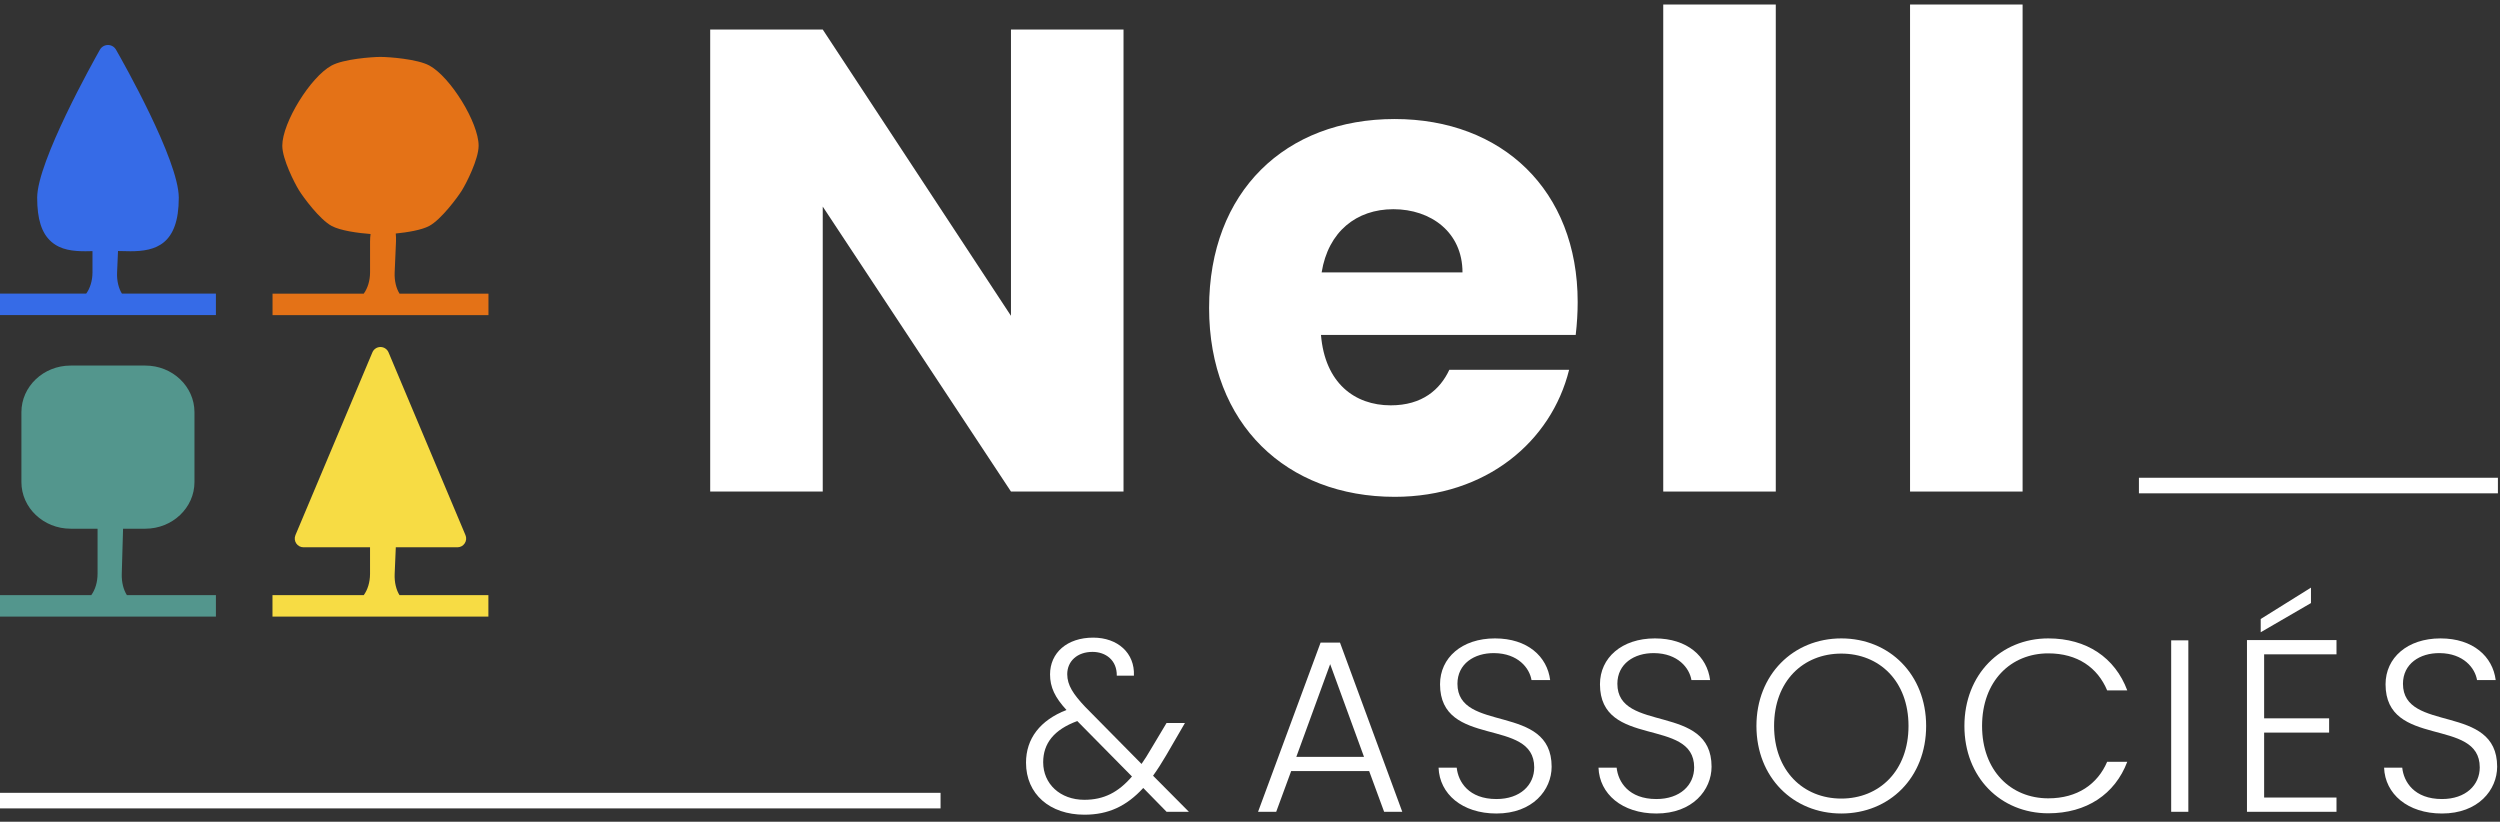 <svg width="216" height="71" viewBox="0 0 216 71" fill="none" xmlns="http://www.w3.org/2000/svg">
<rect x="0" y="0" width="216" height="71" fill="#333333" stroke="none"/>
<path d="M10.534 25.368C10.25 24.918 10.085 24.27 10.116 23.543L10.196 21.688C10.243 21.688 10.292 21.688 10.337 21.69C10.657 21.699 10.968 21.708 11.266 21.708C13.436 21.708 15.447 21.147 15.447 17.082C15.447 13.843 10.575 5.257 10.02 4.289C9.879 4.041 9.613 3.888 9.33 3.888H9.328C9.04 3.888 8.776 4.043 8.633 4.293C8.078 5.273 3.212 13.962 3.212 17.082C3.212 18.939 3.597 20.147 4.429 20.88C5.253 21.608 6.338 21.708 7.391 21.708C7.584 21.708 7.789 21.702 7.991 21.697V23.527C7.991 24.263 7.778 24.918 7.447 25.37H-6.10352e-05V27.223H18.655V25.37H10.534V25.368Z" fill="#366BE7"/>
<path d="M34.517 25.368C34.235 24.918 34.069 24.27 34.099 23.543L34.215 20.84C34.224 20.61 34.213 20.389 34.193 20.176C35.193 20.077 36.432 19.876 37.09 19.52C38.121 18.963 39.539 17.046 39.912 16.445C40.297 15.823 41.353 13.751 41.353 12.588C41.353 10.601 38.924 6.649 37.094 5.66C36.065 5.101 33.604 4.918 32.871 4.918C32.141 4.918 29.678 5.101 28.651 5.66C26.819 6.651 24.39 10.601 24.39 12.588C24.39 13.749 25.448 15.821 25.835 16.445C26.202 17.04 27.609 18.953 28.651 19.52C29.416 19.934 30.967 20.14 32.018 20.219C31.991 20.422 31.973 20.628 31.973 20.845V23.531C31.973 24.267 31.757 24.921 31.427 25.373H23.547V27.227H42.203V25.373H34.517V25.368Z" fill="#E47217"/>
<path d="M10.964 51.42C10.675 50.971 10.5 50.322 10.52 49.593L10.633 45.68H12.559C14.898 45.68 16.802 43.872 16.802 41.651V35.611C16.802 33.392 14.899 31.585 12.559 31.585H6.098C3.754 31.585 1.85 33.392 1.85 35.611V41.651C1.85 43.872 3.756 45.68 6.098 45.68H8.429V49.579C8.429 50.315 8.216 50.97 7.885 51.42H-6.10352e-05V53.272H18.655V51.42H10.964Z" fill="#53968D"/>
<path d="M34.517 51.42C34.235 50.971 34.069 50.322 34.099 49.593L34.197 47.286H39.521C39.774 47.286 40.011 47.161 40.15 46.948C40.291 46.736 40.317 46.47 40.217 46.235L33.569 30.444C33.45 30.164 33.175 29.981 32.871 29.981C32.568 29.981 32.293 30.164 32.175 30.444L25.526 46.235C25.428 46.47 25.452 46.736 25.593 46.948C25.732 47.159 25.967 47.286 26.22 47.286H31.971V49.579C31.971 50.315 31.758 50.97 31.427 51.42H23.542V53.272H42.197V51.42H34.517Z" fill="#F7DC44"/>
<path d="M97.072 2.551V42.47H87.348L71.085 17.849V42.47H61.361V2.551H71.085L87.348 27.287V2.551H97.072Z" fill="white"/>
<path d="M120.502 42.926C111.176 42.926 104.466 36.67 104.466 26.605C104.466 16.539 111.064 10.284 120.502 10.284C129.77 10.284 136.311 16.425 136.311 26.093C136.311 27.003 136.255 27.97 136.141 28.936H114.132C114.474 33.086 117.033 35.021 120.16 35.021C122.889 35.021 124.424 33.656 125.222 31.951H135.571C134.036 38.148 128.406 42.926 120.502 42.926ZM114.19 23.534H126.359C126.359 20.066 123.63 18.075 120.388 18.075C117.203 18.075 114.758 20.008 114.19 23.534Z" fill="white"/>
<path d="M143.704 0.39H153.427V42.47H143.704V0.39Z" fill="white"/>
<path d="M165.028 0.39H174.752V42.47H165.028V0.39Z" fill="white"/>
<path d="M96.49 58.379C96.511 57.044 95.537 56.323 94.392 56.323C93.079 56.323 92.209 57.127 92.209 58.25C92.209 59.203 92.739 59.988 93.755 61.068L98.629 66.005C98.904 65.623 99.159 65.2 99.434 64.734L100.79 62.466H102.38L100.768 65.242C100.387 65.898 100.005 66.491 99.624 67.021L102.718 70.137H100.79L98.777 68.081C97.336 69.649 95.768 70.39 93.692 70.39C90.704 70.39 88.648 68.611 88.648 65.898C88.648 63.822 89.856 62.233 92.144 61.343C91.147 60.261 90.724 59.372 90.724 58.27C90.724 56.406 92.187 55.091 94.453 55.091C96.573 55.091 98.056 56.426 97.971 58.375H96.49V58.379ZM97.802 67.088L93.077 62.299C91.064 63.041 90.131 64.227 90.131 65.86C90.131 67.725 91.594 69.103 93.692 69.103C95.367 69.101 96.616 68.466 97.802 67.088Z" fill="white"/>
<path d="M118.295 66.621H111.557L110.264 70.139H108.696L114.1 55.518H115.774L121.156 70.139H119.588L118.295 66.621ZM114.926 57.382L112.002 65.392H117.85L114.926 57.382Z" fill="white"/>
<path d="M129.292 70.287C126.325 70.287 124.375 68.593 124.292 66.325H125.86C125.987 67.555 126.898 69.037 129.292 69.037C131.348 69.037 132.556 67.829 132.556 66.303C132.556 61.938 124.419 64.692 124.419 59.12C124.419 56.831 126.305 55.158 129.166 55.158C131.983 55.158 133.68 56.726 133.934 58.76H132.323C132.153 57.722 131.159 56.451 129.102 56.429C127.365 56.408 125.923 57.362 125.923 59.079C125.923 63.359 134.061 60.731 134.061 66.242C134.061 68.253 132.43 70.287 129.292 70.287Z" fill="white"/>
<path d="M143.11 70.287C140.143 70.287 138.193 68.593 138.11 66.325H139.678C139.805 67.555 140.716 69.037 143.11 69.037C145.167 69.037 146.375 67.829 146.375 66.303C146.375 61.938 138.237 64.692 138.237 59.12C138.237 56.831 140.123 55.158 142.984 55.158C145.801 55.158 147.498 56.726 147.753 58.76H146.141C145.971 57.722 144.977 56.451 142.92 56.429C141.183 56.408 139.741 57.362 139.741 59.079C139.741 63.359 147.879 60.731 147.879 66.242C147.877 68.253 146.246 70.287 143.11 70.287Z" fill="white"/>
<path d="M159.088 70.287C154.934 70.287 151.756 67.171 151.756 62.722C151.756 58.294 154.936 55.158 159.088 55.158C163.262 55.158 166.419 58.294 166.419 62.722C166.421 67.173 163.263 70.287 159.088 70.287ZM159.088 68.996C162.372 68.996 164.895 66.602 164.895 62.722C164.895 58.845 162.374 56.471 159.088 56.471C155.802 56.471 153.281 58.843 153.281 62.722C153.281 66.6 155.804 68.996 159.088 68.996Z" fill="white"/>
<path d="M176.973 55.158C180.279 55.158 182.736 56.811 183.796 59.65H182.058C181.232 57.679 179.494 56.451 176.973 56.451C173.73 56.451 171.251 58.845 171.251 62.724C171.251 66.582 173.73 68.976 176.973 68.976C179.494 68.976 181.232 67.746 182.058 65.819H183.796C182.736 68.616 180.279 70.269 176.973 70.269C172.862 70.269 169.725 67.175 169.725 62.724C169.727 58.272 172.862 55.158 176.973 55.158Z" fill="white"/>
<path d="M187.59 55.326H189.073V70.139H187.59V55.326Z" fill="white"/>
<path d="M201.873 56.534H195.621V62.064H201.236V63.294H195.621V68.909H201.873V70.139H194.138V55.304H201.873V56.534ZM199.668 50.771V52.105L195.325 54.626V53.482L199.668 50.771Z" fill="white"/>
<path d="M210.985 70.287C208.018 70.287 206.068 68.593 205.985 66.325H207.553C207.68 67.555 208.591 69.037 210.985 69.037C213.042 69.037 214.25 67.829 214.25 66.303C214.25 61.938 206.112 64.692 206.112 59.12C206.112 56.831 207.998 55.158 210.859 55.158C213.676 55.158 215.373 56.726 215.628 58.76H214.016C213.846 57.722 212.852 56.451 210.796 56.429C209.058 56.408 207.616 57.362 207.616 59.079C207.616 63.359 215.754 60.731 215.754 66.242C215.752 68.253 214.121 70.287 210.985 70.287Z" fill="white"/>
<path d="M81.264 68.5H-6.10352e-05V69.846H81.264V68.5Z" fill="white"/>
<path d="M215.819 41.278H184.803V42.624H215.819V41.278Z" fill="white"/>
</svg>
